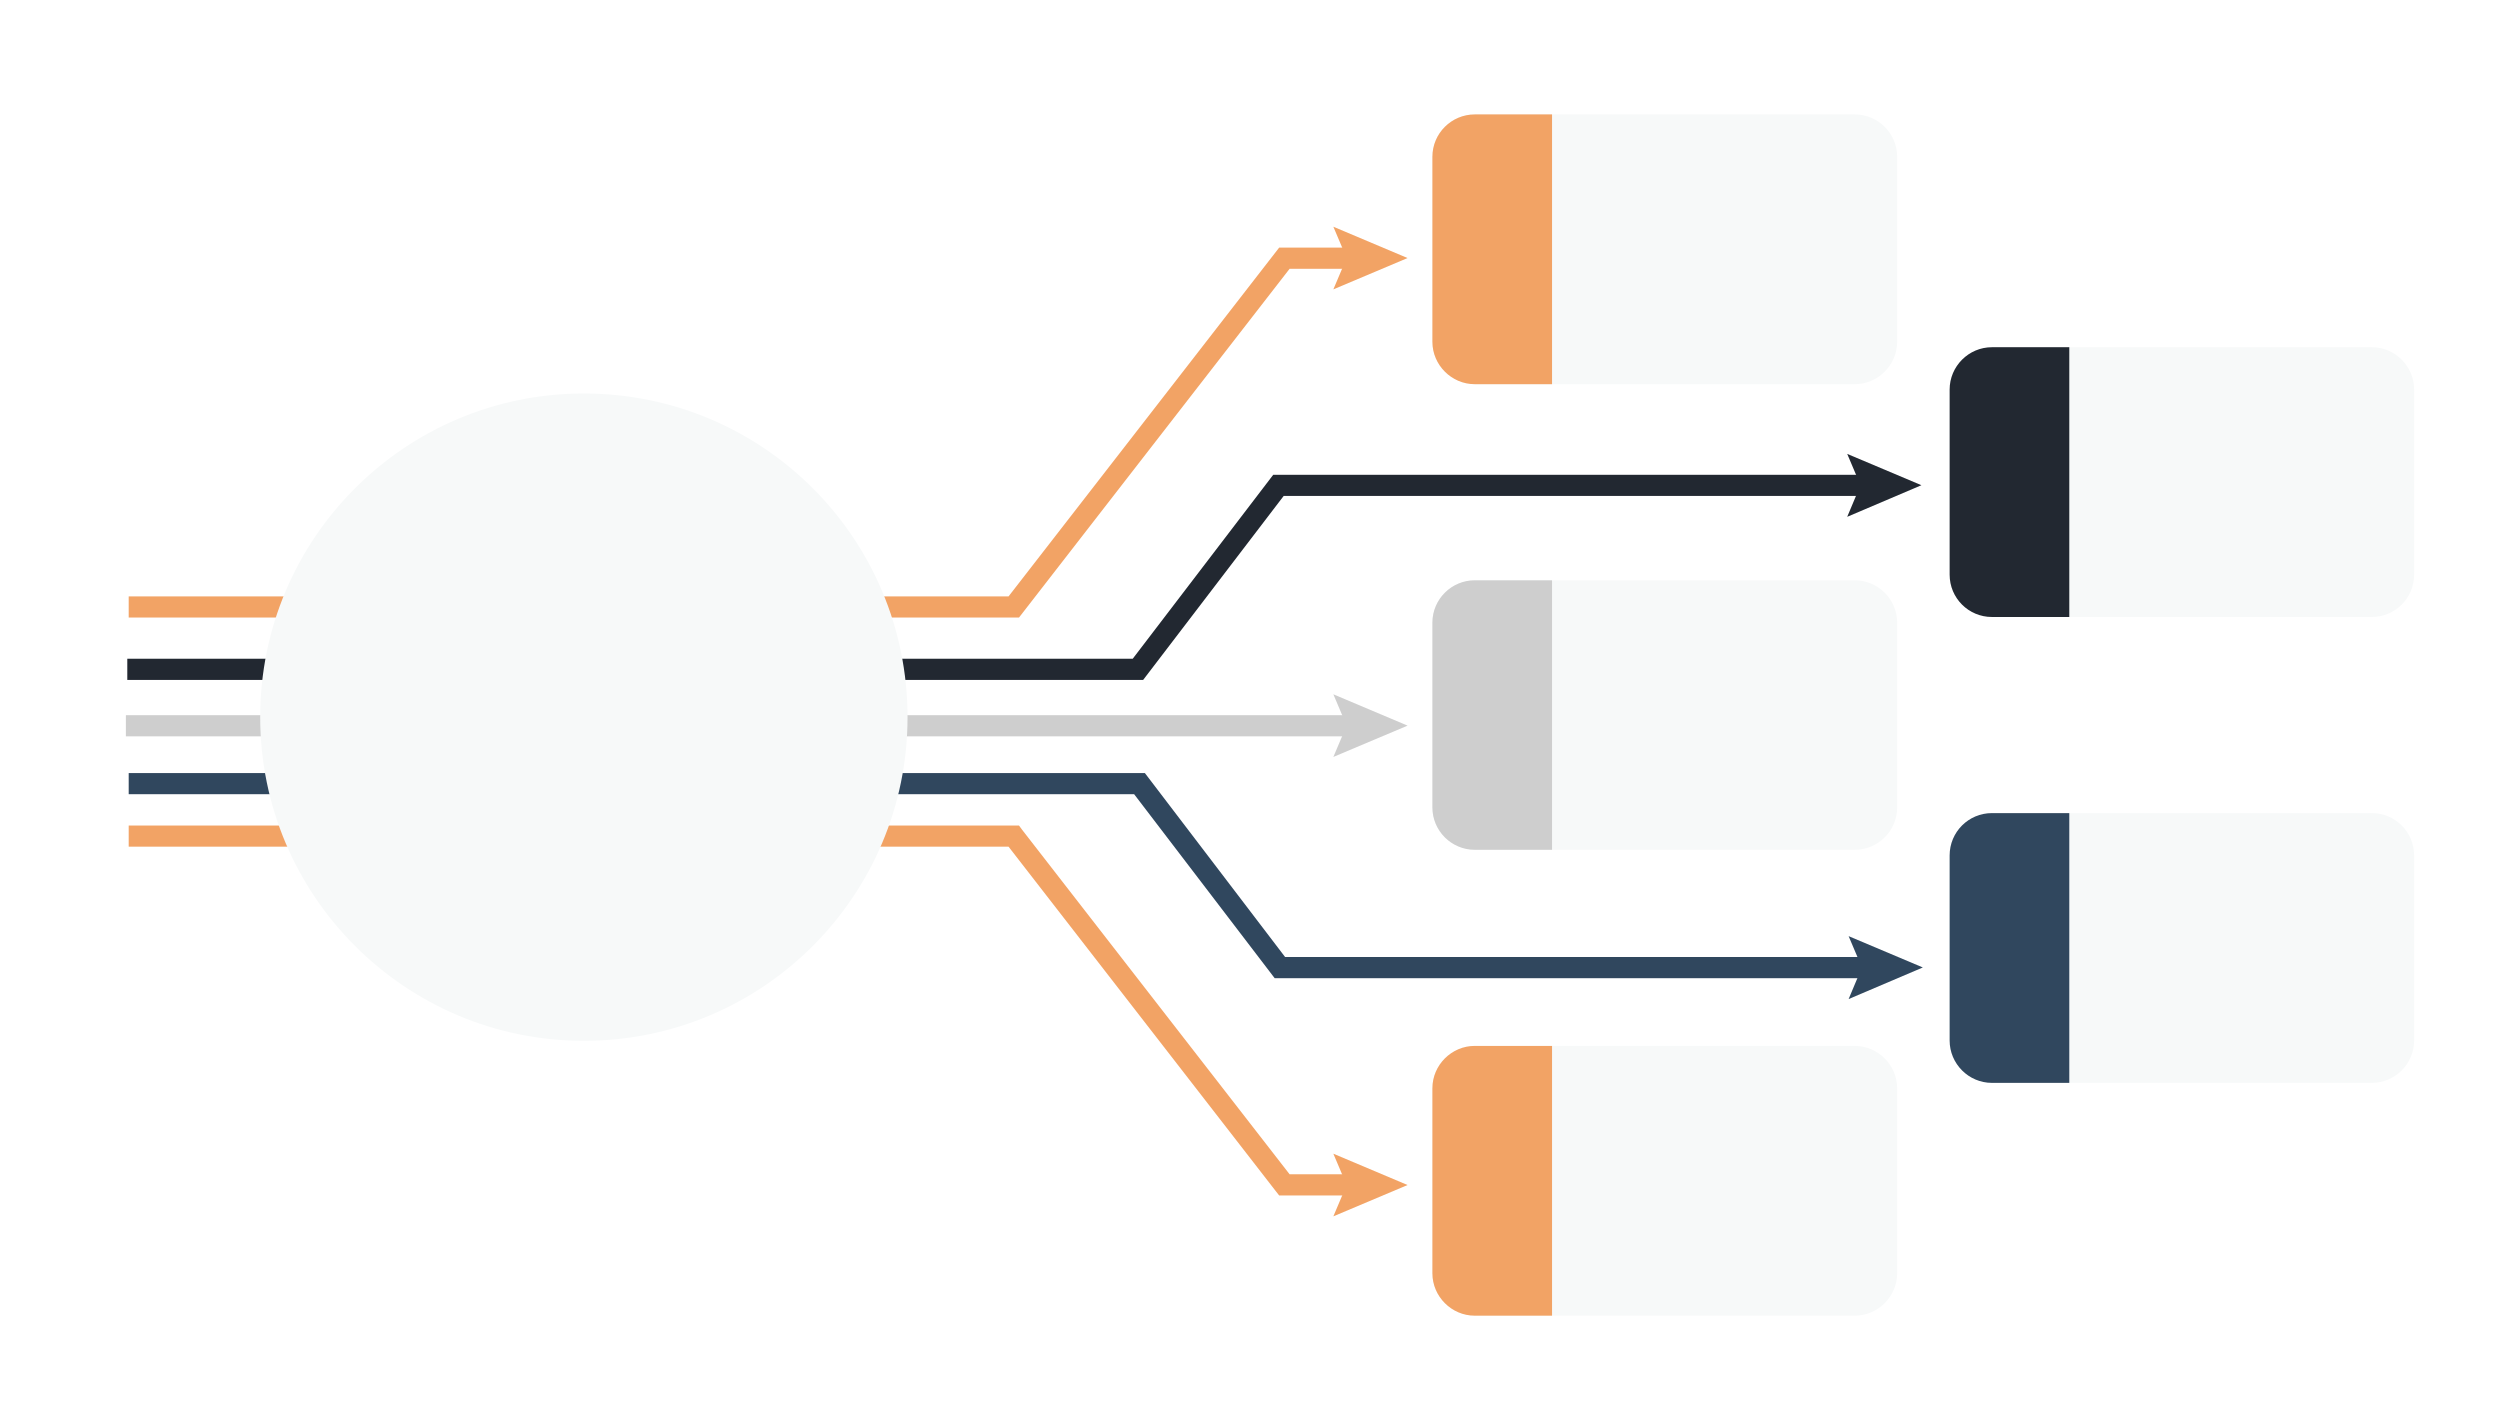 <?xml version="1.0" encoding="utf-8"?>
<!DOCTYPE svg PUBLIC "-//W3C//DTD SVG 1.1//EN" "http://www.w3.org/Graphics/SVG/1.1/DTD/svg11.dtd">
<svg height="405pt" version="1.1" viewBox="0 0 720 405" width="720pt" xmlns="http://www.w3.org/2000/svg" xmlns:xlink="http://www.w3.org/1999/xlink">
<rect x="0" y="0" width="720" height="405" fill="#808080" stroke="none"/>
<g enable-background="new">
<g>
<clipPath id="cp0">
<path d="M 0 0 L 365760 0 L 365760 205740 L 0 205740 L 0 0 Z " transform="matrix(.002,0,0,.002,0,0)"/>
</clipPath>
<g clip-path="url(#cp0)">
<path d="M 0 0 L 365760 0 L 365760 205740 L 0 205740 Z " fill="#ffffff" fill-rule="evenodd" transform="matrix(.002,0,0,.002,0,0)"/>
<path d="M 18127.436 102987.14 L 18127.436 106034.5 L 195415.92 106034.5 L 195415.92 102987.14 Z " fill="#cecece" fill-rule="evenodd" transform="matrix(.002,0,0,.002,0,0)"/>
<path d="M 192002.88 99979.558 L 193912.14 104490.94 L 192002.88 109001.03 L 202689.83 104490.94 L 192002.88 99979.558 Z " fill="#cecece" fill-rule="evenodd" transform="matrix(.002,0,0,.002,0,0)"/>
<path d="M 184200.35 35656.47 L 145232.61 85879.57 L 18532.895 85879.57 L 18532.895 88928.21 L 146735.11 88928.21 L 185704.14 38703.833 L 195415.92 38703.833 L 195415.92 35656.47 Z " fill="#f2a365" fill-rule="evenodd" transform="matrix(.002,0,0,.002,0,0)"/>
<path d="M 192002.88 32648.88 L 193912.14 37158.978 L 192002.88 41670.36 L 202689.83 37158.978 L 192002.88 32648.88 Z " fill="#f2a365" fill-rule="evenodd" transform="matrix(.002,0,0,.002,0,0)"/>
<path d="M 183347.1 68366.54 L 163111.32 94859.988 L 18330.165 94859.988 L 18330.165 97907.35 L 164615.11 97907.35 L 184850.89 71413.9 L 269411.04 71413.9 L 269411.04 68366.54 Z " fill="#222831" fill-rule="evenodd" transform="matrix(.002,0,0,.002,0,0)"/>
<path d="M 265997.98 65360.236 L 267908.5 69870.33 L 265997.98 74421.488 L 276684.9 69870.33 L 265997.98 65360.236 Z " fill="#222831" fill-rule="evenodd" transform="matrix(.002,0,0,.002,0,0)"/>
<path d="M 18532.895 111317.02 L 18532.895 114364.39 L 163314.05 114364.39 L 183551.11 140857.85 L 269615.04 140857.85 L 269615.04 137810.47 L 185053.61 137810.47 L 164858.9 111317.02 Z " fill="#30475e" fill-rule="evenodd" transform="matrix(.002,0,0,.002,0,0)"/>
<path d="M 266200.73 134804.17 L 268111.26 139314.27 L 266200.73 143865.42 L 276887.67 139314.27 L 266200.73 134804.17 Z " fill="#30475e" fill-rule="evenodd" transform="matrix(.002,0,0,.002,0,0)"/>
<path d="M 18532.895 118875.769 L 18532.895 121923.13 L 145232.61 121923.13 L 183753.83 171577.82 L 184200.35 172146.24 L 195415.92 172146.24 L 195415.92 169098.88 L 185704.14 169098.88 L 147182.92 119485.24 L 146735.11 118875.769 Z " fill="#f2a365" fill-rule="evenodd" transform="matrix(.002,0,0,.002,0,0)"/>
<path d="M 192002.88 166132.35 L 193912.14 170643.72 L 192002.88 175153.82 L 202689.83 170643.72 L 192002.88 166132.35 Z " fill="#f2a365" fill-rule="evenodd" transform="matrix(.002,0,0,.002,0,0)"/>
<path d="M 84077.49 56663.384 C 58355.189 56663.384 37468.884 77509.91 37468.884 103271.99 C 37468.884 128993.01 58355.189 149879.32 84077.49 149879.32 C 109839.57 149879.32 130684.81 128993.01 130684.81 103271.99 C 130684.81 77509.91 109839.57 56663.384 84077.49 56663.384 Z " fill="#f7f9f9" fill-rule="evenodd" transform="matrix(.002,0,0,.002,0,0)"/>
<symbol id="font_1_2c">
<path d="M .302 .721 C .344 .721 .381 .715 .412 .703 C .443 .691 .474 .673 .504 .648 L .437 .57 C .396 .603 .354 .619 .309 .619 C .258 .619 .216 .598 .185 .557 C .154 .516 .139 .451 .139 .362 C .139 .275 .154 .211 .185 .169 C .216 .127 .257 .106 .309 .106 C .336 .106 .361 .111 .382 .12 C .403 .13 .426 .144 .45 .162 L .512 .084 C .489 .06 .459 .04 .423 .024 C .388 .008 .348 0 .304 0 C .244 0 .191 .014 .145 .042 C .099 .07 .063 .111 .038 .165 C .013 .22 0 .285 0 .362 C 0 .437 .013 .502 .039 .556 C .066 .61 .102 .651 .147 .679 C .193 .707 .245 .721 .302 .721 Z "/>
</symbol>
<symbol id="font_1_1da">
<path d="M .282 .544 C .329 .544 .365 .53 .392 .501 C .419 .472 .432 .433 .432 .383 L .432 0 L .304 0 L .304 .363 C .304 .394 .298 .416 .287 .429 C .276 .442 .26 .448 .239 .448 C .218 .448 .198 .441 .18 .427 C .162 .414 .145 .394 .128 .369 L .128 0 L 0 0 L 0 .74 L .128 .753 L .128 .466 C .171 .518 .222 .544 .282 .544 Z "/>
</symbol>
<symbol id="font_1_14f">
<path d="M .433 .155 C .433 .134 .436 .119 .442 .109 C .449 .1 .459 .092 .473 .087 L .446 .002 C .416 .005 .391 .012 .372 .024 C .353 .036 .339 .054 .329 .079 C .311 .052 .288 .032 .261 .019 C .234 .006 .204 0 .171 0 C .118 0 .077 .015 .046 .045 C .015 .075 0 .114 0 .163 C 0 .22 .021 .264 .062 .294 C .104 .325 .164 .34 .241 .34 L .307 .34 L .307 .37 C .307 .404 .299 .428 .283 .441 C .268 .455 .243 .462 .208 .462 C .169 .462 .123 .453 .068 .434 L .038 .521 C .104 .546 .168 .559 .23 .559 C .365 .559 .433 .498 .433 .377 L .433 .155 M .205 .093 C .248 .093 .282 .115 .307 .158 L .307 .265 L .254 .265 C .171 .265 .13 .234 .13 .173 C .13 .148 .136 .128 .149 .114 C .162 .1 .18 .093 .205 .093 Z "/>
</symbol>
<symbol id="font_1_207">
<path d="M .13 0 C .089 0 .057 .012 .034 .035 C .011 .059 0 .093 0 .136 L 0 .756 L .128 .77 L .128 .14 C .128 .115 .138 .103 .158 .103 C .168 .103 .178 .105 .188 .108 L .215 .018 C .188 .006 .16 0 .13 0 Z "/>
</symbol>
<symbol id="font_1_19b">
<path d="M .468 .292 C .468 .285 .467 .268 .465 .24 L .133 .24 C .137 .189 .15 .152 .173 .13 C .196 .108 .226 .097 .263 .097 C .286 .097 .308 .101 .329 .108 C .35 .116 .372 .128 .395 .144 L .448 .071 C .389 .024 .324 0 .252 0 C .171 0 .109 .025 .065 .074 C .022 .123 0 .191 0 .276 C 0 .33 .009 .378 .028 .421 C .047 .464 .074 .498 .109 .522 C .144 .547 .186 .559 .235 .559 C .309 .559 .366 .535 .407 .488 C .448 .441 .468 .376 .468 .292 M .341 .329 C .341 .422 .307 .468 .238 .468 C .207 .468 .182 .456 .164 .433 C .147 .41 .136 .374 .133 .323 L .341 .323 L .341 .329 Z "/>
</symbol>
<symbol id="font_1_21f">
<path d="M .282 .544 C .329 .544 .366 .53 .392 .501 C .419 .473 .432 .434 .432 .383 L .432 0 L .304 0 L .304 .363 C .304 .394 .298 .416 .287 .429 C .276 .442 .26 .448 .239 .448 C .217 .448 .197 .441 .179 .427 C .162 .414 .145 .394 .128 .368 L .128 0 L 0 0 L 0 .529 L .111 .529 L .121 .46 C .164 .516 .218 .544 .282 .544 Z "/>
</symbol>
<symbol id="font_1_1c6">
<path d="M .522 .719 C .488 .707 .437 .701 .369 .701 C .402 .686 .426 .668 .441 .646 C .457 .625 .465 .598 .465 .565 C .465 .53 .456 .5 .439 .473 C .422 .446 .398 .425 .365 .41 C .333 .395 .295 .387 .252 .387 C .228 .387 .207 .39 .189 .395 C .174 .385 .167 .372 .167 .356 C .167 .331 .188 .319 .231 .319 L .312 .319 C .351 .319 .384 .313 .413 .3 C .442 .287 .465 .269 .481 .246 C .497 .223 .505 .198 .505 .169 C .505 .116 .482 .074 .437 .045 C .392 .015 .326 0 .241 0 C .18 0 .131 .006 .096 .019 C .061 .032 .037 .05 .022 .074 C .007 .098 0 .129 0 .166 L .115 .166 C .115 .147 .118 .133 .125 .122 C .132 .111 .145 .103 .163 .098 C .182 .093 .208 .09 .243 .09 C .292 .09 .326 .096 .346 .108 C .366 .12 .376 .137 .376 .16 C .376 .18 .368 .196 .353 .207 C .338 .218 .315 .223 .286 .223 L .206 .223 C .156 .223 .118 .233 .093 .252 C .068 .271 .055 .296 .055 .325 C .055 .344 .06 .362 .071 .379 C .082 .396 .098 .411 .117 .423 C .085 .44 .061 .46 .046 .484 C .031 .509 .024 .538 .024 .572 C .024 .61 .033 .643 .052 .672 C .071 .701 .096 .723 .129 .738 C .162 .754 .2 .762 .243 .762 C .299 .761 .344 .765 .378 .774 C .413 .784 .45 .8 .49 .821 L .522 .719 M .245 .675 C .216 .675 .194 .666 .177 .647 C .161 .629 .153 .605 .153 .574 C .153 .542 .161 .517 .178 .498 C .195 .479 .218 .47 .247 .47 C .278 .47 .301 .479 .317 .497 C .333 .516 .341 .542 .341 .575 C .341 .642 .309 .675 .245 .675 Z "/>
</symbol>
<symbol id="font_1_276">
<path d="M .229 .559 C .3 .559 .363 .538 .417 .496 L .367 .421 C .322 .45 .277 .464 .234 .464 C .209 .464 .189 .459 .175 .449 C .161 .44 .154 .427 .154 .411 C .154 .399 .157 .389 .163 .381 C .169 .373 .18 .365 .195 .358 C .211 .351 .234 .344 .265 .335 C .322 .32 .365 .299 .392 .274 C .42 .249 .434 .213 .434 .168 C .434 .115 .413 .074 .37 .044 C .327 .015 .274 0 .211 0 C .168 0 .128 .007 .092 .02 C .057 .033 .026 .052 0 .075 L .064 .147 C .11 .112 .158 .095 .208 .095 C .237 .095 .259 .101 .276 .112 C .293 .123 .302 .139 .302 .159 C .302 .174 .299 .186 .292 .195 C .286 .204 .275 .212 .258 .219 C .242 .226 .217 .235 .182 .245 C .128 .26 .088 .28 .063 .306 C .038 .333 .025 .366 .025 .405 C .025 .434 .033 .461 .05 .484 C .067 .507 .091 .526 .122 .539 C .153 .552 .189 .559 .229 .559 Z "/>
</symbol>
<symbol id="font_1_2">
<path d="M -2147483500 -2147483500 Z "/>
</symbol>
<symbol id="font_1_230">
<path d="M .25 .559 C .328 .559 .389 .534 .432 .484 C .476 .435 .498 .367 .498 .28 C .498 .225 .488 .176 .468 .133 C .448 .091 .419 .058 .382 .035 C .345 .012 .3 0 .249 0 C .171 0 .11 .025 .066 .074 C .022 .124 0 .193 0 .28 C 0 .335 .01 .384 .03 .426 C .05 .468 .079 .501 .116 .524 C .154 .547 .199 .559 .25 .559 M .25 .462 C .173 .462 .135 .401 .135 .28 C .135 .217 .144 .171 .163 .141 C .182 .112 .211 .097 .249 .097 C .287 .097 .315 .112 .334 .142 C .353 .172 .363 .218 .363 .28 C .363 .342 .353 .388 .334 .417 C .315 .447 .287 .462 .25 .462 Z "/>
</symbol>














<symbol id="font_1_b2">
<path d="M .303 .721 C .365 .721 .419 .707 .464 .679 C .509 .651 .544 .61 .568 .556 C .593 .502 .605 .437 .605 .361 C .605 .286 .593 .221 .568 .167 C .543 .113 .508 .072 .463 .043 C .418 .014 .364 0 .303 0 C .241 0 .187 .014 .142 .042 C .097 .07 .062 .111 .037 .165 C .012 .219 0 .284 0 .36 C 0 .435 .012 .499 .037 .553 C .062 .608 .097 .649 .142 .678 C .188 .707 .242 .721 .303 .721 M .303 .62 C .25 .62 .209 .599 .181 .557 C .153 .516 .139 .45 .139 .36 C .139 .187 .194 .101 .303 .101 C .356 .101 .397 .122 .424 .163 C .452 .204 .466 .27 .466 .361 C .466 .451 .452 .517 .424 .558 C .397 .599 .356 .62 .303 .62 Z "/>
</symbol>
<symbol id="font_1_1e5">
<path d="M .145 .529 L .145 0 L .017 0 L .017 .529 L .145 .529 M .08 .797 C .104 .797 .123 .789 .138 .774 C .153 .759 .161 .741 .161 .719 C .161 .697 .153 .679 .138 .664 C .123 .649 .104 .642 .08 .642 C .057 .642 .037 .649 .022 .664 C .007 .679 0 .697 0 .719 C 0 .741 .007 .759 .022 .774 C .037 .789 .057 .797 .08 .797 Z "/>
</symbol>
<symbol id="font_1_36">
<path d="M .17 .691 C .277 .691 .363 .667 .427 .618 C .492 .569 .524 .48 .524 .349 C .524 .221 .492 .131 .429 .078 C .366 .026 .285 0 .188 0 L 0 0 L 0 .691 L .17 .691 M .132 .592 L .132 .099 L .197 .099 C .256 .099 .302 .117 .335 .153 C .368 .19 .385 .255 .385 .349 C .385 .414 .376 .465 .359 .5 C .342 .536 .32 .56 .292 .573 C .265 .586 .232 .592 .193 .592 L .132 .592 Z "/>
</symbol>
<symbol id="font_1_284">
<path d="M .375 .04 C .356 .027 .335 .017 .312 .01 C .289 .003 .266 0 .242 0 C .19 .001 .15 .015 .123 .044 C .096 .073 .083 .116 .083 .173 L .083 .452 L 0 .452 L 0 .544 L .083 .544 L .083 .661 L .211 .676 L .211 .544 L .334 .544 L .321 .452 L .211 .452 L .211 .176 C .211 .15 .215 .131 .224 .12 C .233 .109 .248 .103 .267 .103 C .286 .103 .307 .109 .33 .122 L .375 .04 Z "/>
</symbol>
<symbol id="font_1_17d">
<path d="M .247 .559 C .282 .559 .313 .554 .34 .544 C .368 .534 .394 .518 .419 .497 L .362 .42 C .344 .433 .327 .443 .31 .449 C .293 .455 .275 .458 .255 .458 C .176 .458 .136 .398 .136 .277 C .136 .216 .146 .171 .167 .144 C .188 .117 .217 .104 .255 .104 C .274 .104 .291 .107 .306 .113 C .322 .119 .341 .129 .362 .142 L .419 .061 C .369 .02 .312 0 .248 0 C .197 0 .153 .011 .116 .033 C .079 .056 .05 .088 .03 .129 C .01 .17 0 .219 0 .275 C 0 .331 .01 .38 .03 .423 C .05 .466 .079 .5 .116 .523 C .153 .547 .197 .559 .247 .559 Z "/>
</symbol>
















<symbol id="font_1_93">
<path d="M .132 .691 L .132 .108 L .409 .108 L .394 0 L 0 0 L 0 .691 L .132 .691 Z "/>
</symbol>
<symbol id="font_1_266">
<path d="M .261 .543 C .28 .543 .298 .541 .314 .536 L .292 .412 C .276 .416 .26 .418 .245 .418 C .214 .418 .189 .407 .171 .384 C .153 .362 .139 .328 .128 .282 L .128 0 L 0 0 L 0 .529 L .111 .529 L .123 .425 C .136 .463 .154 .492 .178 .512 C .202 .533 .23 .543 .261 .543 Z "/>
</symbol>








<path d="M 212360.55 150610.69 C 208987.28 150610.69 206265.83 153373.19 206265.83 156705.4 L 206265.83 183361.82 C 206265.83 186694.02 208987.28 189456.53 212360.55 189456.53 L 267095.04 189456.53 C 270427.26 189456.53 273189.76 186694.02 273189.76 183361.82 L 273189.76 156705.4 C 273189.76 153373.19 270427.26 150610.69 267095.04 150610.69 Z " fill="#f7f9f9" fill-rule="evenodd" transform="matrix(.002,0,0,.002,0,0)"/>
<path d="M 212360.55 150610.69 C 209028.35 150610.69 206265.83 153373.19 206265.83 156705.4 L 206265.83 183361.82 C 206265.83 186694.02 209028.35 189456.53 212360.55 189456.53 L 223494 189456.53 L 223494 150610.69 Z " fill="#f2a365" fill-rule="evenodd" transform="matrix(.002,0,0,.002,0,0)"/>
<symbol id="font_2_560">
<path d="M .234 .703 C .28 .703 .319 .695 .352 .68 C .385 .665 .41 .645 .427 .619 C .444 .593 .453 .564 .453 .532 C .453 .491 .441 .457 .418 .43 C .395 .403 .362 .384 .321 .373 C .366 .368 .403 .352 .432 .324 C .461 .296 .475 .257 .475 .207 C .475 .168 .465 .133 .445 .102 C .426 .071 .397 .046 .359 .027 C .321 .009 .276 0 .224 0 C .129 0 .054 .033 0 .1 L .077 .174 C .1 .151 .122 .135 .144 .125 C .166 .115 .19 .11 .216 .11 C .251 .11 .278 .119 .298 .138 C .319 .157 .329 .183 .329 .216 C .329 .252 .319 .278 .3 .294 C .281 .31 .252 .318 .213 .318 L .158 .318 L .175 .418 L .212 .418 C .243 .418 .268 .426 .287 .443 C .306 .46 .315 .483 .315 .513 C .315 .539 .306 .559 .289 .574 C .272 .589 .249 .596 .22 .596 C .195 .596 .171 .591 .15 .582 C .129 .573 .108 .558 .087 .538 L .016 .615 C .078 .674 .151 .703 .234 .703 Z "/>
</symbol>

<path d="M 212360.55 16476.69 C 208987.28 16476.69 206265.83 19199.428 206265.83 22571.415 L 206265.83 49227.818 C 206265.83 52560.029 208987.28 55322.544 212360.55 55322.544 L 267095.04 55322.544 C 270427.26 55322.544 273189.76 52560.029 273189.76 49227.818 L 273189.76 22571.415 C 273189.76 19199.428 270427.26 16476.69 267095.04 16476.69 Z " fill="#f7f9f9" fill-rule="evenodd" transform="matrix(.002,0,0,.002,0,0)"/>
<path d="M 212360.55 16476.69 C 209028.35 16476.69 206265.83 19199.428 206265.83 22571.415 L 206265.83 49227.818 C 206265.83 52560.029 209028.35 55322.544 212360.55 55322.544 L 223494 55322.544 L 223494 16476.69 Z " fill="#f2a365" fill-rule="evenodd" transform="matrix(.002,0,0,.002,0,0)"/>
<symbol id="font_2_55e">
<path d="M .349 .674 L .349 0 L .21 0 L .21 .534 L .062 .443 L 0 .539 L .224 .674 L .349 .674 Z "/>
</symbol>

<path d="M 212360.55 83563.57 C 208987.28 83563.57 206265.83 86286.31 206265.83 89659.58 L 206265.83 116274.92 C 206265.83 119646.917 208987.28 122369.65 212360.55 122369.65 L 267095.04 122369.65 C 270427.26 122369.65 273189.76 119646.917 273189.76 116274.92 L 273189.76 89659.58 C 273189.76 86286.31 270427.26 83563.57 267095.04 83563.57 Z " fill="#f7f9f9" fill-rule="evenodd" transform="matrix(.002,0,0,.002,0,0)"/>
<path d="M 212360.55 83563.57 C 209028.35 83563.57 206265.83 86286.31 206265.83 89659.58 L 206265.83 116274.92 C 206265.83 119646.917 209028.35 122369.65 212360.55 122369.65 L 223494 122369.65 L 223494 83563.57 Z " fill="#cecece" fill-rule="evenodd" transform="matrix(.002,0,0,.002,0,0)"/>
<symbol id="font_2_55f">
<path d="M .225 .687 C .272 .687 .312 .678 .346 .661 C .38 .644 .406 .621 .423 .592 C .441 .563 .45 .531 .45 .496 C .45 .459 .442 .424 .426 .39 C .411 .356 .384 .318 .346 .275 C .309 .232 .254 .177 .182 .11 L .465 .11 L .449 0 L .02 0 L .02 .103 C .104 .187 .165 .25 .202 .291 C .239 .332 .266 .367 .281 .396 C .296 .425 .304 .454 .304 .484 C .304 .513 .296 .535 .279 .552 C .262 .569 .24 .577 .212 .577 C .187 .577 .165 .571 .146 .56 C .127 .549 .106 .531 .085 .506 L 0 .574 C .057 .649 .132 .687 .225 .687 Z "/>
</symbol>

<path d="M 286843.23 50000.244 C 283471.23 50000.244 280748.5 52762.759 280748.5 56094.97 L 280748.5 82751.37 C 280748.5 86123.36 283471.23 88846.09 286843.23 88846.09 L 341537.95 88846.09 C 344909.9 88846.09 347632.67 86123.36 347632.67 82751.37 L 347632.67 56094.97 C 347632.67 52762.759 344909.9 50000.244 341537.95 50000.244 Z " fill="#f7f9f9" fill-rule="evenodd" transform="matrix(.002,0,0,.002,0,0)"/>
<path d="M 286843.23 50000.244 C 283471.23 50000.244 280748.5 52762.759 280748.5 56094.97 L 280748.5 82751.37 C 280748.5 86123.36 283471.23 88846.09 286843.23 88846.09 L 297977.98 88846.09 L 297977.98 50000.244 Z " fill="#222831" fill-rule="evenodd" transform="matrix(.002,0,0,.002,0,0)"/>
<symbol id="font_2_561">
<path d="M .503 .258 L .503 .15 L .424 .15 L .424 0 L .286 0 L .285 .15 L 0 .15 L 0 .246 L .194 .689 L .314 .644 L .147 .258 L .287 .258 L .302 .423 L .424 .423 L .424 .258 L .503 .258 Z "/>
</symbol>

<path d="M 286843.23 117087.128 C 283471.23 117087.128 280748.5 119809.87 280748.5 123181.85 L 280748.5 149838.25 C 280748.5 153170.47 283471.23 155934.27 286843.23 155934.27 L 341537.95 155934.27 C 344909.9 155934.27 347632.67 153170.47 347632.67 149838.25 L 347632.67 123181.85 C 347632.67 119809.87 344909.9 117087.128 341537.95 117087.128 Z " fill="#f7f9f9" fill-rule="evenodd" transform="matrix(.002,0,0,.002,0,0)"/>
<path d="M 286843.23 117087.128 C 283471.23 117087.128 280748.5 119809.87 280748.5 123181.85 L 280748.5 149838.25 C 280748.5 153170.47 283471.23 155934.27 286843.23 155934.27 L 297977.98 155934.27 L 297977.98 117087.128 Z " fill="#30475e" fill-rule="evenodd" transform="matrix(.002,0,0,.002,0,0)"/>
<symbol id="font_2_562">
<path d="M .43 .587 L .181 .587 L .181 .432 C .214 .447 .248 .455 .283 .455 C .32 .455 .353 .446 .382 .429 C .411 .412 .434 .386 .451 .353 C .468 .32 .476 .282 .476 .237 C .476 .19 .465 .149 .444 .113 C .423 .078 .392 .05 .353 .03 C .314 .01 .269 0 .218 0 C .131 0 .059 .033 0 .098 L .08 .173 C .117 .13 .162 .109 .214 .109 C .251 .109 .279 .12 .299 .142 C .32 .164 .33 .196 .33 .237 C .33 .316 .296 .356 .228 .356 C .213 .356 .199 .354 .186 .35 C .173 .347 .159 .341 .144 .332 L .045 .332 L .045 .69 L .447 .69 L .43 .587 Z "/>
</symbol>

<path d="M 223495 16475 L 273187 16475 L 273187 30683 L 223495 30683 Z " fill-opacity="0" fill-rule="evenodd" transform="matrix(.002,0,0,.002,0,0)"/>
<symbol id="font_1_2b6">
<path d="M .5 .529 L .328 0 L .175 0 L 0 .529 L .139 .529 L .252 .103 L .368 .529 L .5 .529 Z "/>
</symbol>
<symbol id="font_1_2c3">
<path d="M .331 .216 C .31 .151 .277 .1 .234 .064 C .191 .027 .131 .006 .056 0 L .043 .093 C .078 .098 .105 .106 .126 .116 C .147 .125 .164 .138 .177 .154 C .19 .17 .201 .191 .212 .218 L .168 .218 L 0 .747 L .136 .747 L .251 .303 L .371 .747 L .503 .747 L .331 .216 Z "/>
</symbol>












<path d="M 223495 31043 L 273187 31043 L 273187 54959 L 223495 54959 Z " fill-opacity="0" fill-rule="evenodd" transform="matrix(.002,0,0,.002,0,0)"/>
<symbol id="font_3_78">
<path d="M .095 .689 L .095 0 L 0 0 L 0 .689 L .095 .689 Z "/>
</symbol>
<symbol id="font_3_21f">
<path d="M .248 .539 C .296 .539 .333 .525 .36 .496 C .387 .467 .401 .428 .401 .378 L .401 0 L .309 0 L .309 .365 C .309 .402 .302 .429 .288 .444 C .274 .459 .253 .467 .226 .467 C .198 .467 .173 .459 .152 .443 C .131 .427 .111 .404 .092 .374 L .092 0 L 0 0 L 0 .527 L .079 .527 L .087 .449 C .106 .477 .129 .499 .156 .515 C .184 .531 .215 .539 .248 .539 Z "/>
</symbol>
<symbol id="font_3_284">
<path d="M .352 .036 C .317 .012 .278 0 .234 0 C .189 0 .154 .013 .129 .038 C .104 .064 .092 .101 .092 .15 L .092 .468 L 0 .468 L 0 .539 L .092 .539 L .092 .658 L .184 .669 L .184 .539 L .309 .539 L .299 .468 L .184 .468 L .184 .154 C .184 .127 .189 .107 .198 .094 C .208 .082 .224 .076 .247 .076 C .268 .076 .291 .083 .317 .097 L .352 .036 Z "/>
</symbol>
<symbol id="font_3_19b">
<path d="M .436 .291 C .436 .276 .435 .26 .434 .244 L .098 .244 C .102 .186 .117 .143 .142 .116 C .167 .089 .2 .075 .24 .075 C .265 .075 .289 .079 .31 .086 C .331 .093 .354 .105 .377 .121 L .417 .066 C .361 .022 .3 0 .233 0 C .16 0 .102 .024 .061 .072 C .02 .12 0 .186 0 .27 C 0 .325 .009 .373 .026 .415 C .044 .458 .069 .491 .102 .515 C .135 .539 .174 .551 .219 .551 C .289 .551 .343 .528 .38 .482 C .417 .436 .436 .372 .436 .291 M .345 .318 C .345 .37 .335 .41 .314 .437 C .293 .464 .262 .478 .221 .478 C .146 .478 .105 .423 .098 .312 L .345 .312 L .345 .318 Z "/>
</symbol>
<symbol id="font_3_266">
<path d="M .229 .539 C .248 .539 .265 .537 .281 .533 L .264 .443 C .248 .447 .233 .449 .218 .449 C .185 .449 .159 .437 .139 .413 C .119 .389 .103 .352 .092 .301 L .092 0 L 0 0 L 0 .527 L .079 .527 L .088 .42 C .102 .459 .121 .489 .145 .509 C .169 .529 .197 .539 .229 .539 Z "/>
</symbol>
<symbol id="font_3_2">
<path d="M -2147483500 -2147483500 Z "/>
</symbol>









<symbol id="font_3_2c">
<path d="M .286 .713 C .327 .713 .362 .708 .39 .697 C .419 .686 .448 .669 .477 .645 L .425 .584 C .383 .618 .339 .635 .292 .635 C .235 .635 .188 .613 .153 .569 C .118 .525 .101 .454 .101 .357 C .101 .262 .118 .192 .153 .147 C .188 .102 .234 .08 .291 .08 C .32 .08 .346 .085 .368 .095 C .39 .105 .413 .119 .438 .137 L .485 .077 C .464 .055 .436 .037 .403 .022 C .37 .007 .331 0 .288 0 C .232 0 .182 .014 .138 .041 C .095 .069 .061 .11 .036 .163 C .012 .217 0 .282 0 .357 C 0 .432 .013 .497 .038 .55 C .063 .604 .098 .645 .141 .672 C .184 .699 .233 .713 .286 .713 Z "/>
</symbol>
<symbol id="font_3_230">
<path d="M .236 .551 C .31 .551 .367 .526 .408 .477 C .449 .428 .47 .361 .47 .276 C .47 .221 .461 .173 .442 .131 C .423 .09 .396 .057 .361 .034 C .326 .011 .284 0 .235 0 C .161 0 .103 .025 .062 .074 C .021 .123 0 .19 0 .275 C 0 .33 .009 .378 .028 .419 C .047 .461 .074 .493 .109 .516 C .144 .539 .187 .551 .236 .551 M .236 .477 C .145 .477 .099 .41 .099 .275 C .099 .141 .144 .074 .235 .074 C .326 .074 .371 .141 .371 .276 C .371 .41 .326 .477 .236 .477 Z "/>
</symbol>
<symbol id="font_3_17d">
<path d="M .23 .551 C .261 .551 .29 .546 .316 .537 C .342 .528 .367 .514 .391 .494 L .347 .436 C .328 .449 .31 .459 .292 .465 C .275 .472 .255 .475 .234 .475 C .191 .475 .158 .458 .134 .424 C .111 .39 .099 .34 .099 .273 C .099 .206 .111 .157 .134 .125 C .157 .094 .191 .078 .234 .078 C .255 .078 .274 .081 .291 .087 C .308 .094 .328 .104 .349 .118 L .391 .058 C .343 .019 .289 0 .23 0 C .159 0 .102 .024 .061 .072 C .02 .12 0 .186 0 .271 C 0 .327 .009 .376 .028 .418 C .047 .46 .073 .493 .107 .516 C .142 .539 .183 .551 .23 .551 Z "/>
</symbol>
<symbol id="font_3_1e5">
<path d="M .111 .527 L .111 0 L .019 0 L .019 .527 L .111 .527 M .064 .78 C .083 .78 .099 .774 .111 .762 C .123 .75 .129 .735 .129 .717 C .129 .699 .123 .684 .111 .672 C .099 .661 .083 .655 .064 .655 C .045 .655 .03 .661 .018 .672 C .006 .684 0 .699 0 .717 C 0 .735 .006 .75 .018 .762 C .03 .774 .045 .78 .064 .78 Z "/>
</symbol>
<symbol id="font_3_5b5">
<path d="M .069 .139 C .089 .139 .106 .132 .119 .119 C .132 .106 .139 .089 .139 .07 C .139 .051 .132 .034 .119 .02 C .106 .007 .089 0 .069 0 C .05 0 .033 .007 .02 .02 C .007 .034 0 .051 0 .07 C 0 .089 .007 .106 .02 .119 C .033 .132 .05 .139 .069 .139 Z "/>
</symbol>











<path d="M 223495 83542 L 273187 83542 L 273187 97750 L 223495 97750 Z " fill-opacity="0" fill-rule="evenodd" transform="matrix(.002,0,0,.002,0,0)"/>








<path d="M 223495 98110 L 273187 98110 L 273187 122026 L 223495 122026 Z " fill-opacity="0" fill-rule="evenodd" transform="matrix(.002,0,0,.002,0,0)"/>
<symbol id="font_3_ed">
<path d="M .245 .713 C .291 .713 .33 .706 .363 .693 C .396 .68 .427 .66 .458 .633 L .406 .575 C .38 .596 .354 .611 .329 .62 C .304 .63 .278 .635 .249 .635 C .213 .635 .183 .627 .16 .61 C .137 .593 .125 .569 .125 .537 C .125 .517 .129 .5 .137 .486 C .145 .473 .16 .46 .181 .449 C .203 .438 .235 .426 .276 .413 C .319 .4 .355 .385 .384 .37 C .413 .355 .436 .333 .453 .306 C .471 .279 .48 .245 .48 .204 C .48 .164 .47 .129 .45 .098 C .431 .067 .402 .043 .365 .026 C .328 .009 .285 0 .234 0 C .139 0 .061 .03 0 .089 L .052 .147 C .08 .124 .108 .107 .137 .095 C .166 .084 .198 .078 .233 .078 C .276 .078 .311 .088 .339 .109 C .367 .13 .381 .161 .381 .201 C .381 .224 .377 .242 .368 .257 C .359 .272 .344 .286 .323 .298 C .302 .31 .272 .322 .232 .334 C .161 .355 .11 .381 .077 .411 C .044 .441 .028 .482 .028 .533 C .028 .568 .037 .599 .055 .626 C .074 .653 .099 .675 .132 .69 C .165 .705 .203 .713 .245 .713 Z "/>
</symbol>
<symbol id="font_3_201">
<path d="M .092 .75 L .092 0 L 0 0 L 0 .739 L .092 .75 M .395 .527 L .201 .294 L .417 0 L .307 0 L .098 .288 L .292 .527 L .395 .527 Z "/>
</symbol>
<symbol id="font_3_207">
<path d="M .11 0 C .076 0 .049 .01 .029 .03 C .01 .051 0 .079 0 .116 L 0 .751 L .092 .762 L .092 .118 C .092 .103 .094 .093 .099 .086 C .104 .079 .113 .076 .125 .076 C .138 .076 .149 .078 .159 .082 L .183 .018 C .161 .006 .137 0 .11 0 Z "/>
</symbol>
<symbol id="font_3_276">
<path d="M .213 .551 C .249 .551 .281 .546 .31 .536 C .339 .526 .366 .511 .392 .491 L .353 .433 C .329 .448 .306 .46 .284 .467 C .263 .474 .24 .478 .216 .478 C .186 .478 .162 .472 .145 .459 C .128 .447 .119 .43 .119 .409 C .119 .388 .127 .371 .143 .359 C .16 .347 .189 .335 .232 .324 C .291 .309 .334 .289 .363 .264 C .392 .239 .407 .204 .407 .16 C .407 .108 .387 .068 .346 .041 C .306 .014 .257 0 .199 0 C .119 0 .053 .023 0 .069 L .049 .125 C .094 .091 .143 .074 .197 .074 C .232 .074 .259 .081 .279 .095 C .3 .11 .31 .129 .31 .154 C .31 .172 .306 .186 .299 .197 C .292 .208 .279 .218 .261 .226 C .243 .235 .217 .244 .182 .253 C .126 .268 .085 .287 .06 .312 C .035 .337 .023 .368 .023 .406 C .023 .433 .031 .458 .047 .48 C .064 .503 .086 .52 .115 .532 C .144 .545 .177 .551 .213 .551 Z "/>
</symbol>










<symbol id="font_3_25c">
<path d="M .242 .752 C .309 .752 .359 .728 .39 .68 C .421 .632 .437 .564 .437 .477 C .437 .394 .419 .328 .383 .277 C .347 .226 .296 .201 .23 .201 C .171 .201 .125 .221 .092 .261 L .092 .011 L 0 0 L 0 .74 L .079 .74 L .086 .669 C .105 .696 .129 .716 .156 .73 C .183 .745 .212 .752 .242 .752 M .208 .276 C .295 .276 .338 .343 .338 .477 C .338 .612 .298 .679 .219 .679 C .193 .679 .169 .671 .148 .656 C .127 .641 .108 .621 .092 .597 L .092 .34 C .105 .319 .122 .303 .142 .292 C .162 .281 .184 .276 .208 .276 Z "/>
</symbol>
<symbol id="font_3_14f">
<path d="M .405 .135 C .405 .114 .409 .098 .416 .087 C .423 .077 .434 .069 .449 .064 L .428 0 C .401 .003 .379 .011 .362 .023 C .345 .035 .333 .054 .325 .079 C .29 .026 .237 0 .168 0 C .116 0 .075 .015 .045 .044 C .015 .073 0 .112 0 .159 C 0 .215 .02 .258 .06 .288 C .101 .318 .158 .333 .232 .333 L .313 .333 L .313 .372 C .313 .409 .304 .436 .286 .452 C .268 .468 .24 .476 .203 .476 C .164 .476 .117 .467 .061 .448 L .038 .515 C .103 .539 .164 .551 .22 .551 C .282 .551 .328 .536 .359 .505 C .39 .475 .405 .432 .405 .376 L .405 .135 M .189 .069 C .242 .069 .283 .096 .313 .151 L .313 .272 L .244 .272 C .147 .272 .098 .236 .098 .164 C .098 .133 .106 .109 .121 .093 C .136 .077 .159 .069 .189 .069 Z "/>
</symbol>








<symbol id="font_3_188">
<path d="M .441 .751 L .441 .012 L .36 .012 L .351 .085 C .334 .058 .312 .037 .286 .022 C .26 .007 .231 0 .199 0 C .136 0 .087 .025 .052 .074 C .017 .123 0 .19 0 .273 C 0 .327 .008 .375 .025 .417 C .042 .459 .066 .492 .097 .515 C .128 .539 .165 .551 .207 .551 C .261 .551 .308 .529 .349 .486 L .349 .762 L .441 .751 M .219 .073 C .247 .073 .271 .079 .291 .092 C .311 .105 .33 .125 .349 .151 L .349 .409 C .332 .432 .313 .449 .293 .46 C .274 .472 .252 .478 .227 .478 C .186 .478 .155 .461 .132 .427 C .11 .393 .099 .342 .099 .275 C .099 .207 .109 .156 .13 .123 C .151 .09 .18 .073 .219 .073 Z "/>
</symbol>
<symbol id="font_3_2b6">
<path d="M .472 .527 L .293 0 L .182 0 L 0 .527 L .1 .527 L .238 .082 L .375 .527 L .472 .527 Z "/>
</symbol>

















<path d="M 223495 150976 L 273187 150976 L 273187 165184 L 223495 165184 Z " fill-opacity="0" fill-rule="evenodd" transform="matrix(.002,0,0,.002,0,0)"/>
<symbol id="font_1_ed">
<path d="M .263 .721 C .312 .721 .354 .714 .39 .7 C .426 .686 .46 .665 .491 .636 L .426 .561 C .401 .582 .376 .597 .351 .606 C .326 .615 .3 .62 .271 .62 C .239 .62 .213 .613 .193 .598 C .174 .584 .164 .564 .164 .538 C .164 .521 .168 .506 .175 .495 C .183 .484 .197 .473 .217 .463 C .237 .453 .267 .442 .306 .43 C .374 .409 .425 .382 .459 .35 C .494 .319 .511 .273 .511 .212 C .511 .171 .5 .134 .479 .102 C .458 .07 .428 .045 .389 .027 C .35 .009 .303 0 .249 0 C .196 0 .149 .008 .107 .025 C .066 .042 .03 .066 0 .095 L .068 .171 C .095 .148 .122 .131 .151 .119 C .18 .108 .211 .102 .246 .102 C .284 .102 .315 .111 .338 .129 C .361 .147 .373 .172 .373 .205 C .373 .225 .369 .241 .361 .254 C .353 .267 .339 .279 .32 .289 C .301 .3 .273 .311 .236 .322 C .163 .345 .11 .372 .077 .404 C .044 .436 .028 .478 .028 .53 C .028 .568 .038 .601 .058 .63 C .078 .659 .106 .681 .141 .697 C .177 .713 .218 .721 .263 .721 Z "/>
</symbol>
<symbol id="font_1_188">
<path d="M .474 .756 L .474 .015 L .361 .015 L .352 .082 C .335 .057 .314 .037 .288 .022 C .263 .007 .234 0 .201 0 C .136 0 .087 .025 .052 .075 C .017 .125 0 .193 0 .279 C 0 .333 .009 .381 .026 .423 C .043 .466 .068 .499 .1 .523 C .133 .547 .17 .559 .213 .559 C .264 .559 .308 .54 .346 .502 L .346 .77 L .474 .756 M .237 .097 C .26 .097 .28 .102 .297 .113 C .314 .124 .331 .142 .346 .165 L .346 .407 C .331 .426 .315 .44 .299 .449 C .284 .458 .266 .463 .245 .463 C .211 .463 .184 .448 .164 .417 C .145 .387 .135 .341 .135 .28 C .135 .215 .144 .168 .161 .139 C .178 .111 .204 .097 .237 .097 Z "/>
</symbol>
<symbol id="font_1_299">
<path d="M .428 .015 L .317 .015 L .31 .089 C .291 .059 .268 .037 .241 .022 C .215 .007 .184 0 .148 0 C .101 0 .064 .014 .038 .043 C .013 .072 0 .113 0 .164 L 0 .544 L .128 .544 L .128 .18 C .128 .15 .133 .129 .143 .116 C .154 .103 .17 .097 .193 .097 C .234 .097 .269 .122 .3 .172 L .3 .544 L .428 .544 L .428 .015 Z "/>
</symbol>








<path d="M 223495 165544 L 273187 165544 L 273187 189460 L 223495 189460 Z " fill-opacity="0" fill-rule="evenodd" transform="matrix(.002,0,0,.002,0,0)"/>
<symbol id="font_3_3">
<path d="M .461 0 L .409 .173 L .148 .173 L .096 0 L 0 0 L .221 .689 L .341 .689 L .561 0 L .461 0 M .171 .25 L .386 .25 L .279 .61 L .171 .25 Z "/>
</symbol>
<symbol id="font_3_173">
<path d="M .241 .551 C .301 .551 .349 .527 .384 .478 C .419 .43 .437 .363 .437 .276 C .437 .221 .429 .173 .412 .131 C .395 .09 .371 .057 .34 .034 C .309 .011 .272 0 .23 0 C .175 0 .128 .023 .09 .07 L .081 .012 L 0 .012 L 0 .751 L .092 .762 L .092 .473 C .13 .525 .18 .551 .241 .551 M .208 .073 C .249 .073 .28 .089 .303 .122 C .326 .155 .338 .207 .338 .276 C .338 .347 .327 .399 .306 .43 C .285 .462 .254 .478 .215 .478 C .168 .478 .127 .451 .092 .396 L .092 .144 C .106 .122 .123 .105 .143 .092 C .164 .079 .185 .073 .208 .073 Z "/>
</symbol>
<symbol id="font_3_2c3">
<path d="M .296 .21 C .275 .149 .246 .1 .209 .065 C .172 .029 .12 .007 .051 0 L .041 .072 C .076 .078 .103 .087 .124 .098 C .145 .109 .161 .124 .173 .142 C .186 .159 .197 .183 .208 .213 L .177 .213 L 0 .74 L .098 .74 L .239 .28 L .377 .74 L .472 .74 L .296 .21 Z "/>
</symbol>































<symbol id="font_3_1da">
<path d="M .248 .539 C .296 .539 .333 .525 .36 .496 C .387 .467 .401 .428 .401 .378 L .401 0 L .309 0 L .309 .365 C .309 .402 .302 .429 .287 .444 C .273 .459 .252 .467 .225 .467 C .198 .467 .173 .459 .152 .443 C .131 .427 .111 .404 .092 .375 L .092 0 L 0 0 L 0 .738 L .092 .748 L .092 .454 C .133 .511 .185 .539 .248 .539 Z "/>
</symbol>

















<path d="M 297942 117269 L 347634 117269 L 347634 131477 L 297942 131477 Z " fill-opacity="0" fill-rule="evenodd" transform="matrix(.002,0,0,.002,0,0)"/>
<symbol id="font_1_61">
<path d="M 0 0 L 0 .691 L .391 .691 L .377 .593 L .132 .593 L .132 .386 L .345 .386 L .345 .288 L .132 .288 L .132 0 L 0 0 Z "/>
</symbol>








<path d="M 297942 131836.63 L 347634 131836.63 L 347634 155752.63 L 297942 155752.63 Z " fill-opacity="0" fill-rule="evenodd" transform="matrix(.002,0,0,.002,0,0)"/>











<symbol id="font_3_299">
<path d="M .397 .012 L .318 .012 L .311 .094 C .291 .061 .268 .037 .242 .022 C .216 .007 .184 0 .147 0 C .101 0 .065 .014 .039 .042 C .013 .07 0 .11 0 .161 L 0 .539 L .092 .539 L .092 .171 C .092 .135 .098 .109 .111 .094 C .124 .079 .144 .072 .173 .072 C .224 .072 .268 .102 .305 .163 L .305 .539 L .397 .539 L .397 .012 Z "/>
</symbol>








<symbol id="font_3_219">
<path d="M .529 .539 C .572 .539 .607 .524 .633 .495 C .659 .466 .672 .427 .672 .378 L .672 0 L .58 0 L .58 .365 C .58 .433 .555 .467 .506 .467 C .48 .467 .458 .459 .44 .444 C .422 .429 .403 .406 .382 .374 L .382 0 L .29 0 L .29 .365 C .29 .433 .265 .467 .216 .467 C .189 .467 .167 .459 .149 .444 C .131 .429 .112 .405 .092 .374 L .092 0 L 0 0 L 0 .527 L .079 .527 L .087 .45 C .126 .509 .177 .539 .239 .539 C .272 .539 .299 .531 .322 .514 C .345 .497 .362 .474 .372 .444 C .393 .475 .415 .498 .44 .514 C .465 .531 .495 .539 .529 .539 Z "/>
</symbol>








<symbol id="font_3_2c2">
<path d="M .292 .282 L .475 0 L .364 0 L .235 .223 L .104 0 L 0 0 L .184 .278 L .021 .527 L .129 .527 L .239 .334 L .35 .527 L .454 .527 L .292 .282 Z "/>
</symbol>









<path d="M 297942 50181 L 347634 50181 L 347634 64389 L 297942 64389 Z " fill-opacity="0" fill-rule="evenodd" transform="matrix(.002,0,0,.002,0,0)"/>






<path d="M 297942 64748.62 L 347634 64748.62 L 347634 88664.628 L 297942 88664.628 Z " fill-opacity="0" fill-rule="evenodd" transform="matrix(.002,0,0,.002,0,0)"/>



































</g>
</g>
</g>
</svg>